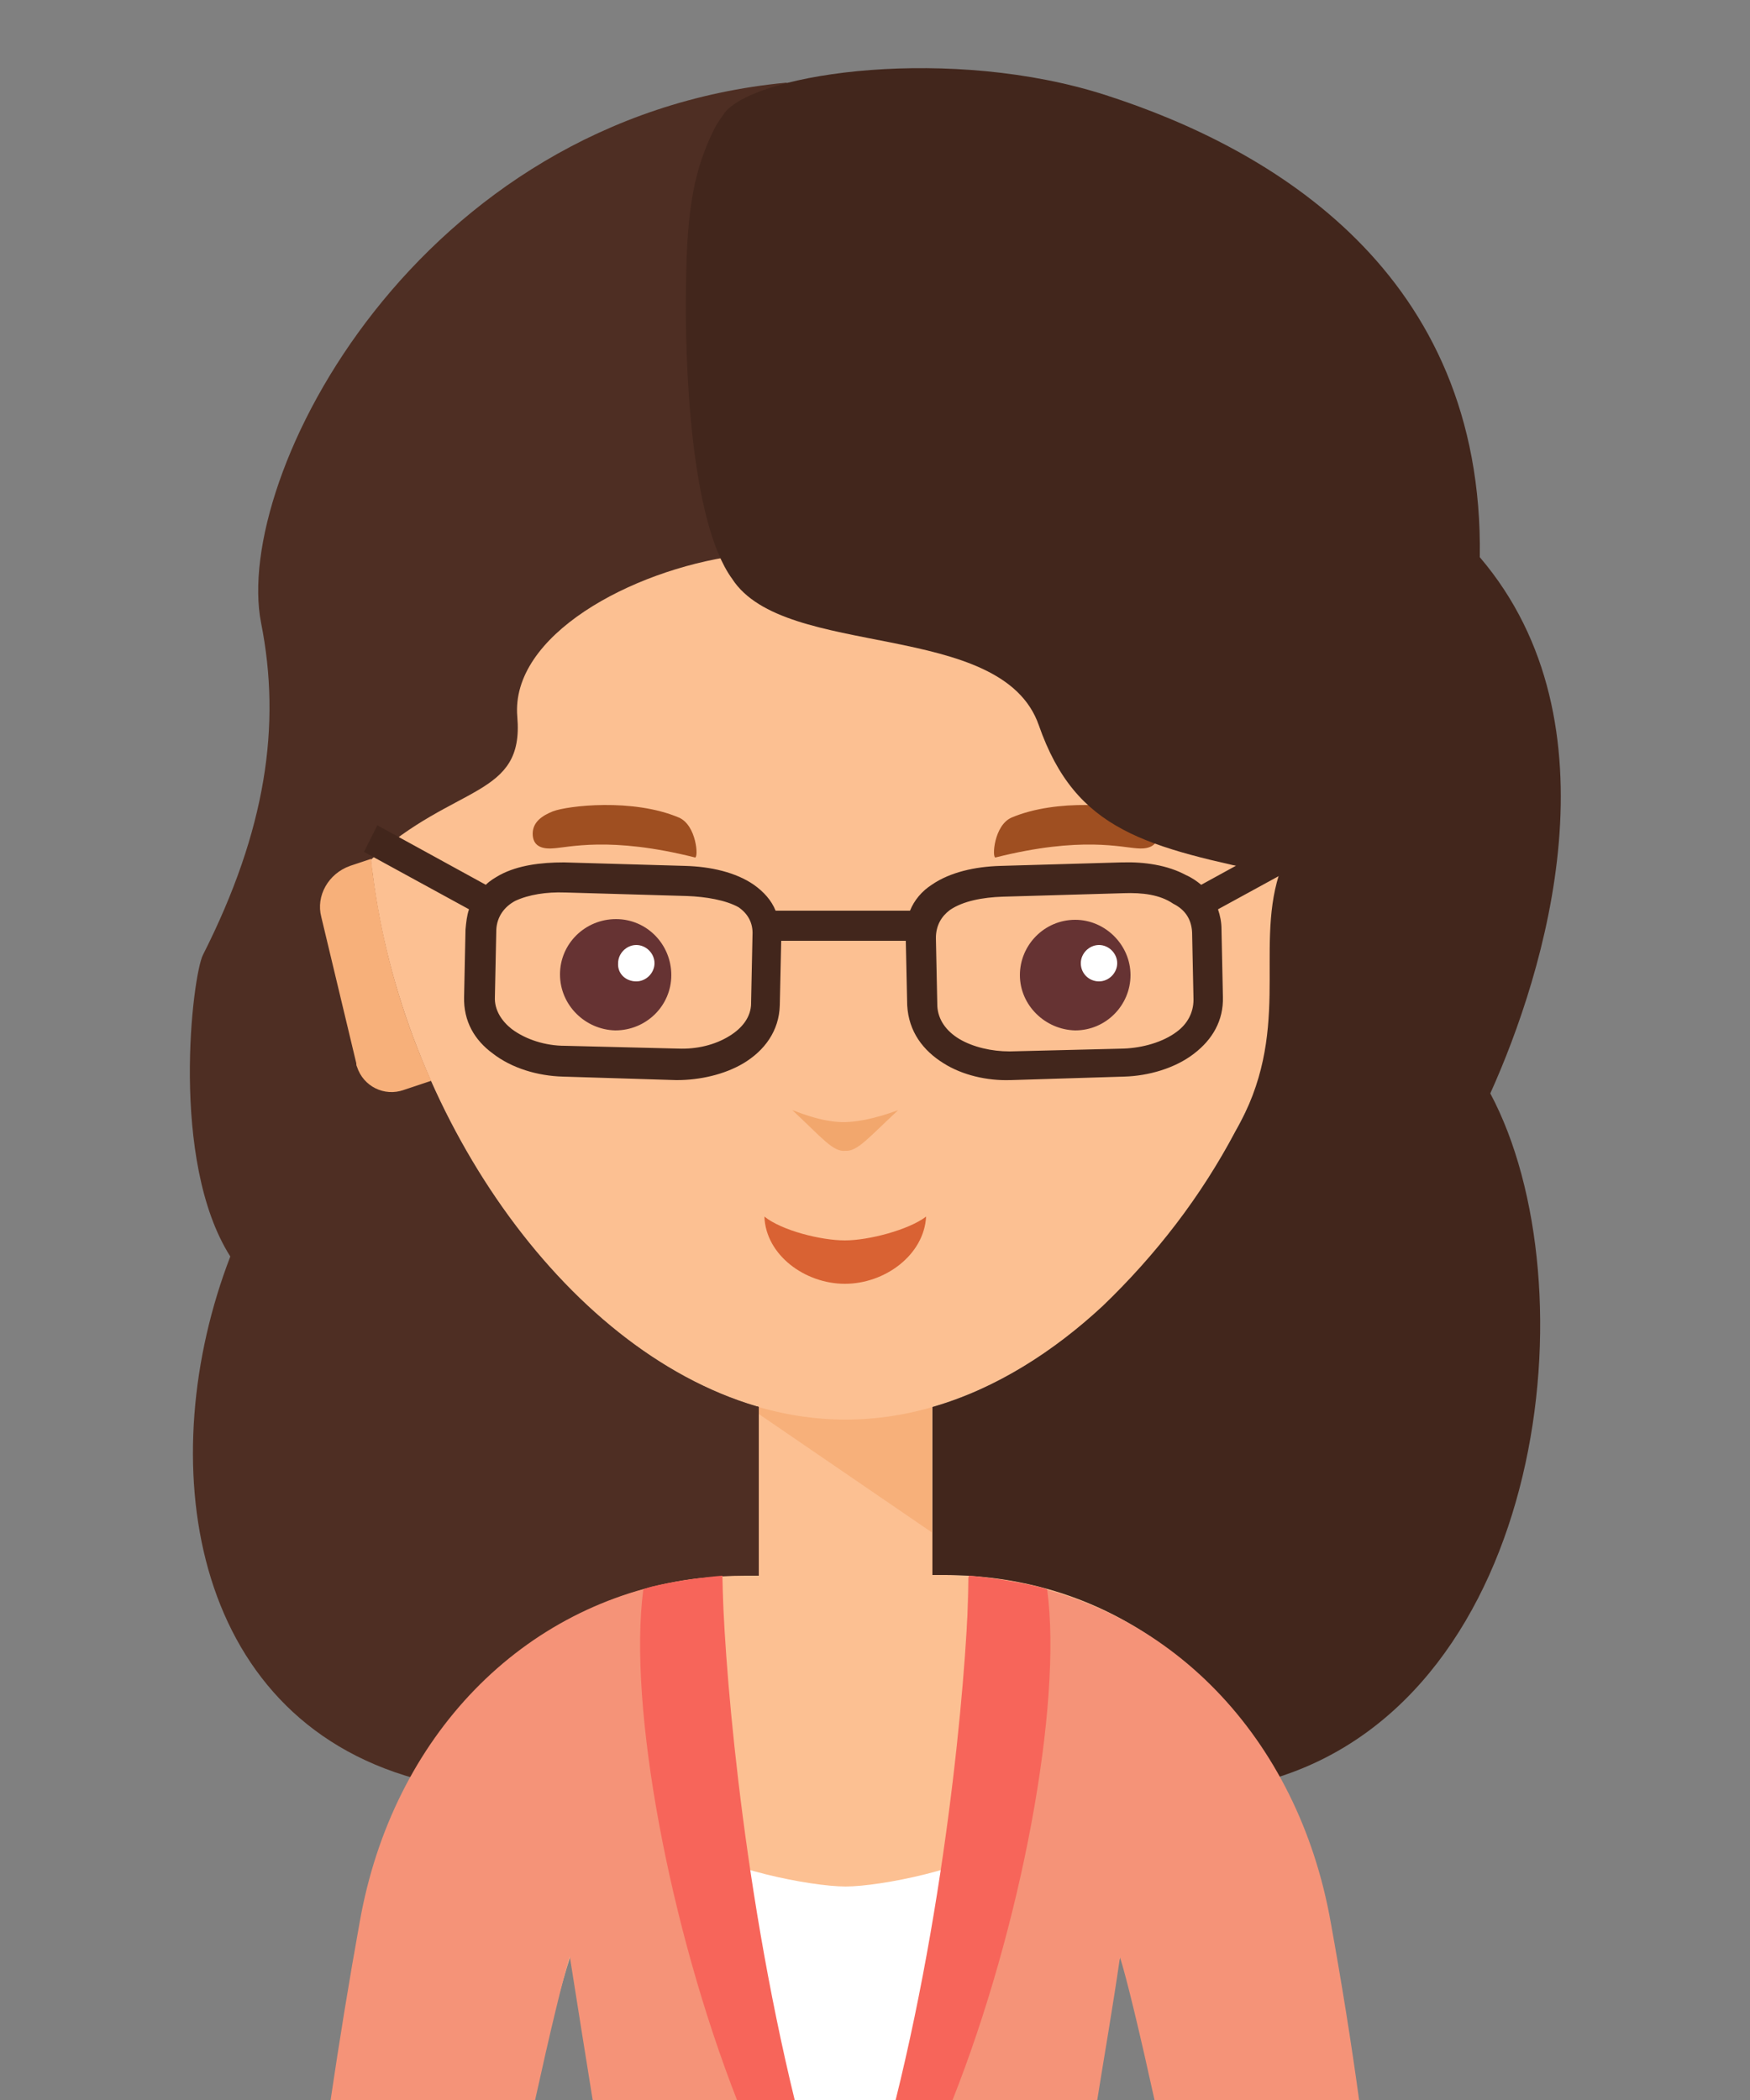 <?xml version="1.0" encoding="utf-8"?>
<!-- Generator: Adobe Illustrator 28.0.0, SVG Export Plug-In . SVG Version: 6.00 Build 0)  -->
<svg version="1.1" id="Capa_1" xmlns="http://www.w3.org/2000/svg" xmlns:xlink="http://www.w3.org/1999/xlink" x="0px" y="0px"
	 viewBox="0 0 250 300" style="enable-background:new 0 0 250 300;" xml:space="preserve">
<rect x="0" y="0" width="250" height="300" fill="#808080" stroke="none"/>
<style type="text/css">
	.st0{fill-rule:evenodd;clip-rule:evenodd;fill:#FCC092;}
	.st1{fill-rule:evenodd;clip-rule:evenodd;fill:#F7B07A;}
	.st2{fill-rule:evenodd;clip-rule:evenodd;fill:#663333;}
	.st3{fill-rule:evenodd;clip-rule:evenodd;fill:#FFFFFF;}
	.st4{fill-rule:evenodd;clip-rule:evenodd;fill:#F2A76D;}
	.st5{fill:#D96233;}
	.st6{fill-rule:evenodd;clip-rule:evenodd;fill:#9F4F21;}
	.st7{fill-rule:evenodd;clip-rule:evenodd;fill:#4E2E23;}
	.st8{fill-rule:evenodd;clip-rule:evenodd;fill:#42261C;}
	.st9{fill-rule:evenodd;clip-rule:evenodd;fill:#F59378;}
	.st10{fill-rule:evenodd;clip-rule:evenodd;fill:#F7655A;}
	.st11{fill:none;}
	.st12{fill:#42261C;}
</style>
<path class="st0" d="M189,274.4c-5.2-29.2-26-49.4-53.9-49.4h-1.9v-25.9h-24.8V225h-1.9c-28,0-48.7,20.3-53.9,49.5
	c-1,5.5-2.5,14.5-4.2,25.8H76c2.2-9.2,4.1-16.6,5.5-20.9c2.5,6.8,4.4,13.8,5.9,20.9h66.8c1.5-7.1,3.4-14.1,5.9-20.9
	c1.3,4.3,3.2,11.6,5.4,20.9h27.7C191.5,288.9,190,279.9,189,274.4z"/>
<polygon class="st1" points="108.4,200 133.1,200 133.1,218.9 108.4,202 "/>
<path class="st1" d="M50,123.7l5.5-1.8l7.7,32.1l-5.5,1.8c-2.8,0.9-5.7-0.6-6.7-3.3c-0.1-0.2-0.1-0.3-0.1-0.5l-5-20.9
	C45.1,128,46.9,124.8,50,123.7z"/>
<path class="st1" d="M191.6,123.7l-5.5-1.8l-7.7,32.1l5.5,1.8c2.8,0.9,5.7-0.6,6.7-3.3c0.1-0.2,0.1-0.3,0.1-0.5l4.9-20.9
	C196.4,128,194.6,124.8,191.6,123.7z"/>
<path class="st0" d="M120.8,36.1c37.7,0,68.3,34.7,68.3,77.4s-31.9,89.3-68.3,89.3s-68.3-46.5-68.3-89.3S83.1,36.1,120.8,36.1z"/>
<path class="st2" d="M87.9,147.2c4.4,0,8-3.5,8-7.9s-3.5-8-7.9-8s-8,3.5-8,7.9l0,0C80,143.6,83.6,147.1,87.9,147.2L87.9,147.2z"/>
<path class="st2" d="M153.6,147.2c4.4,0,7.9-3.6,7.9-7.9s-3.6-7.9-7.9-7.9c-4.4,0-7.9,3.6-7.9,7.9
	C145.7,143.6,149.3,147.1,153.6,147.2z"/>
<path class="st3" d="M157,140.2c1.4,0,2.6-1.2,2.6-2.6c0-1.4-1.2-2.6-2.6-2.6s-2.6,1.2-2.6,2.6C154.4,139.1,155.6,140.2,157,140.2z"
	/>
<path class="st4" d="M113.2,158.6c0.2,0,4.1,1.8,7.6,1.7s7.4-1.7,7.5-1.7c-4.2,3.9-5.8,5.9-7.5,5.8
	C119,164.6,117.5,162.6,113.2,158.6z"/>
<path class="st5" d="M109.2,173.8c2.5,2,8.1,3.4,11.5,3.4s9.1-1.5,11.6-3.4c-0.3,5.5-5.9,9.6-11.6,9.6S109.4,179.3,109.2,173.8z"/>
<path class="st3" d="M90.9,140.2c1.4,0,2.6-1.2,2.6-2.6c0-1.4-1.2-2.6-2.6-2.6s-2.6,1.2-2.6,2.6C88.2,139.1,89.4,140.2,90.9,140.2
	L90.9,140.2z"/>
<path class="st6" d="M79,115.9c2.1-0.8,11.4-1.9,18,0.9c2.5,1.1,2.8,5.7,2.3,5.7c-12.3-3.1-18.1-1.4-20.4-1.3
	c-1.6,0.1-2.8-0.4-2.8-2.1l0,0C76.1,117.4,77.5,116.5,79,115.9L79,115.9z"/>
<path class="st6" d="M162.5,115.9c-2.1-0.8-11.4-1.9-18,0.9c-2.5,1.1-2.8,5.7-2.3,5.7c12.3-3.1,18.1-1.4,20.4-1.3
	c1.6,0.1,2.8-0.4,2.9-2.1l0,0C165.5,117.4,164.1,116.5,162.5,115.9L162.5,115.9z"/>
<path class="st7" d="M112.4,11.8c-52.9,5-79.2,56.4-75.1,77.2c2.9,14.6,0.7,29.6-8.3,47.4c-1.5,2.9-4.8,29.4,3.9,43.1
	c-11.1,28.8-6.1,65.6,26.5,74.6c1.1-2,2.3-4,3.6-5.9c9.8-14.4,25.1-23.1,43.5-23.1h1.9V201c-0.1-0.1-0.2-0.1-0.3-0.1
	c-27.8-8.2-50.7-42.1-54.9-76.3c-0.1-0.6-0.2-1.2-0.2-1.8c12-10.9,21.9-8.8,20.9-20.4s16.2-20.9,31.2-23
	C105.7,66.9,105.1,26.1,112.4,11.8L112.4,11.8z"/>
<path class="st1" d="M50,123.7l3-1c1.2,11,4.1,21.7,8.6,31.7l-3.9,1.3c-2.8,1-5.8-0.5-6.7-3.3c-0.1-0.2-0.1-0.3-0.1-0.5l-5-20.9
	C45.1,128,46.9,124.8,50,123.7z"/>
<path class="st8" d="M182.7,125c-3.4,10.9,1.9,22.6-6.2,36.6c-4.9,9.3-11.4,17.7-19,25c-6.9,6.4-15.2,11.8-24.3,14.4v24h1.9
	c20.8,0.1,37.7,11.2,47.1,29c38.6-11.9,45.3-70.4,30.7-97.8c7.8-17.3,18.8-52.8-1.5-76.6c0.6-40.7-29.8-58.4-53.4-66
	c-22-7.1-49.5-3.3-54.4,2.4c-0.5,0.7-1,1.4-1.4,2.1c-3,5.9-4.1,11.6-4.2,22.7c-0.2,10.8,0.6,33.7,6.6,41.9
	c7.5,11.6,38.5,5.7,43.8,20.9S163.7,121,182.7,125z"/>
<path class="st3" d="M142.8,263.4c-4.1,3.5-17,6.1-22,6.1s-18-2.6-22-6.1c1.3,7.6,5,22.6,9.3,36.9h25.4
	C137.7,286,141.4,271,142.8,263.4z"/>
<path class="st9" d="M190.1,274.6c-4.7-26.5-23.2-45.5-47.3-48.9c-1.5-0.2-3-0.3-4.5-0.4c-0.3,30.4-4.1,54.3-9.8,75h28.2
	c1-6.3,2.2-13.1,3.3-20.7c1,3.2,2.8,10.7,5,20.7h29.2C193,291.5,191.6,282.9,190.1,274.6z"/>
<path class="st10" d="M149.6,227.1c-0.2-0.3-6.2-1.6-11.2-2c-0.1,10.2-2.5,42.9-10.5,75.1h8.1C145.9,275.3,151.8,243.6,149.6,227.1z
	"/>
<path class="st9" d="M103.2,225.2c-1.5,0.1-3,0.2-4.5,0.4c-24,3.4-42.6,22.4-47.3,48.9c-1.5,8.3-2.9,16.9-4.2,25.7h29.2
	c2.2-10,4-17.5,5-20.7c1.2,7.6,2.3,14.5,3.3,20.7H113C107.3,279.5,103.5,255.6,103.2,225.2z"/>
<path class="st10" d="M103.2,225.1c-5.1,0.4-11,1.6-11.3,2c-2.2,16.6,3.7,48.2,13.5,73.2h8.2C105.7,268,103.3,235.3,103.2,225.1z"/>
<rect y="0" class="st11" width="250" height="300.2"/>
<path class="st12" d="M160.5,127.6l-17.3,0.5c-2.8,0.1-5.6,0.6-7.5,1.9c-1.2,0.9-2,2.2-2,4l0.2,9.6v0.1c0.1,2,1.3,3.6,3.1,4.7
	c2,1.2,4.7,1.8,7.2,1.8h0.1l16.2-0.4c2.7-0.1,5.6-0.9,7.6-2.4c1.5-1.1,2.4-2.7,2.4-4.6l-0.2-9.6l0,0c-0.1-2-1.1-3.3-2.7-4.1
	C165.7,127.8,163.2,127.5,160.5,127.6L160.5,127.6L160.5,127.6z M171.6,126.4l15.5-8.5l1.9,3.8l-15,8.2c0.3,0.9,0.5,1.8,0.5,2.9l0,0
	l0,0l0.2,9.6c0.1,3.4-1.5,6.1-4.1,8.1c-2.7,2.1-6.5,3.2-10,3.3l-16.2,0.5l0,0h-0.1c-3.3,0.1-6.8-0.7-9.5-2.4c-2.9-1.8-5-4.5-5.2-8.3
	l0,0l0,0l-0.2-9.2h-17.8l-0.2,9.2l0,0l0,0c-0.1,3.7-2.2,6.5-5.2,8.3c-2.7,1.6-6.2,2.4-9.5,2.4h-0.1l0,0l-16.2-0.5
	c-3.6-0.1-7.3-1.2-10-3.3c-2.6-1.9-4.2-4.6-4.1-8.1l0.2-9.6l0,0l0,0c0.1-1.1,0.2-2,0.5-2.9l-15-8.2l1.9-3.8l15.5,8.5
	c0.6-0.6,1.3-1,2-1.4c2.6-1.4,5.9-1.8,9.1-1.8h0.1l0,0l17.3,0.5c3.6,0.1,7.2,0.9,9.8,2.7c1.4,1,2.5,2.2,3.1,3.7h19.2
	c0.6-1.5,1.7-2.8,3.1-3.7c2.6-1.8,6.2-2.6,9.8-2.7l17.3-0.5l0,0h0.1c3.2-0.1,6.5,0.4,9.1,1.8C170.3,125.4,171,125.9,171.6,126.4
	L171.6,126.4z M98.1,128l-17.3-0.5h-0.1l0,0c-2.6-0.1-5.2,0.3-7.1,1.2c-1.5,0.8-2.6,2.2-2.7,4.1l0,0l-0.2,9.6
	c-0.1,1.9,1,3.5,2.4,4.6c2,1.5,4.8,2.4,7.6,2.4l16.2,0.4l0,0c2.6,0.1,5.2-0.5,7.3-1.8c1.8-1.1,3.1-2.7,3.1-4.7v-0.1l0.2-9.6
	c0.1-1.8-0.7-3.1-2-4C103.7,128.6,100.9,128.1,98.1,128L98.1,128z"/>
</svg>
